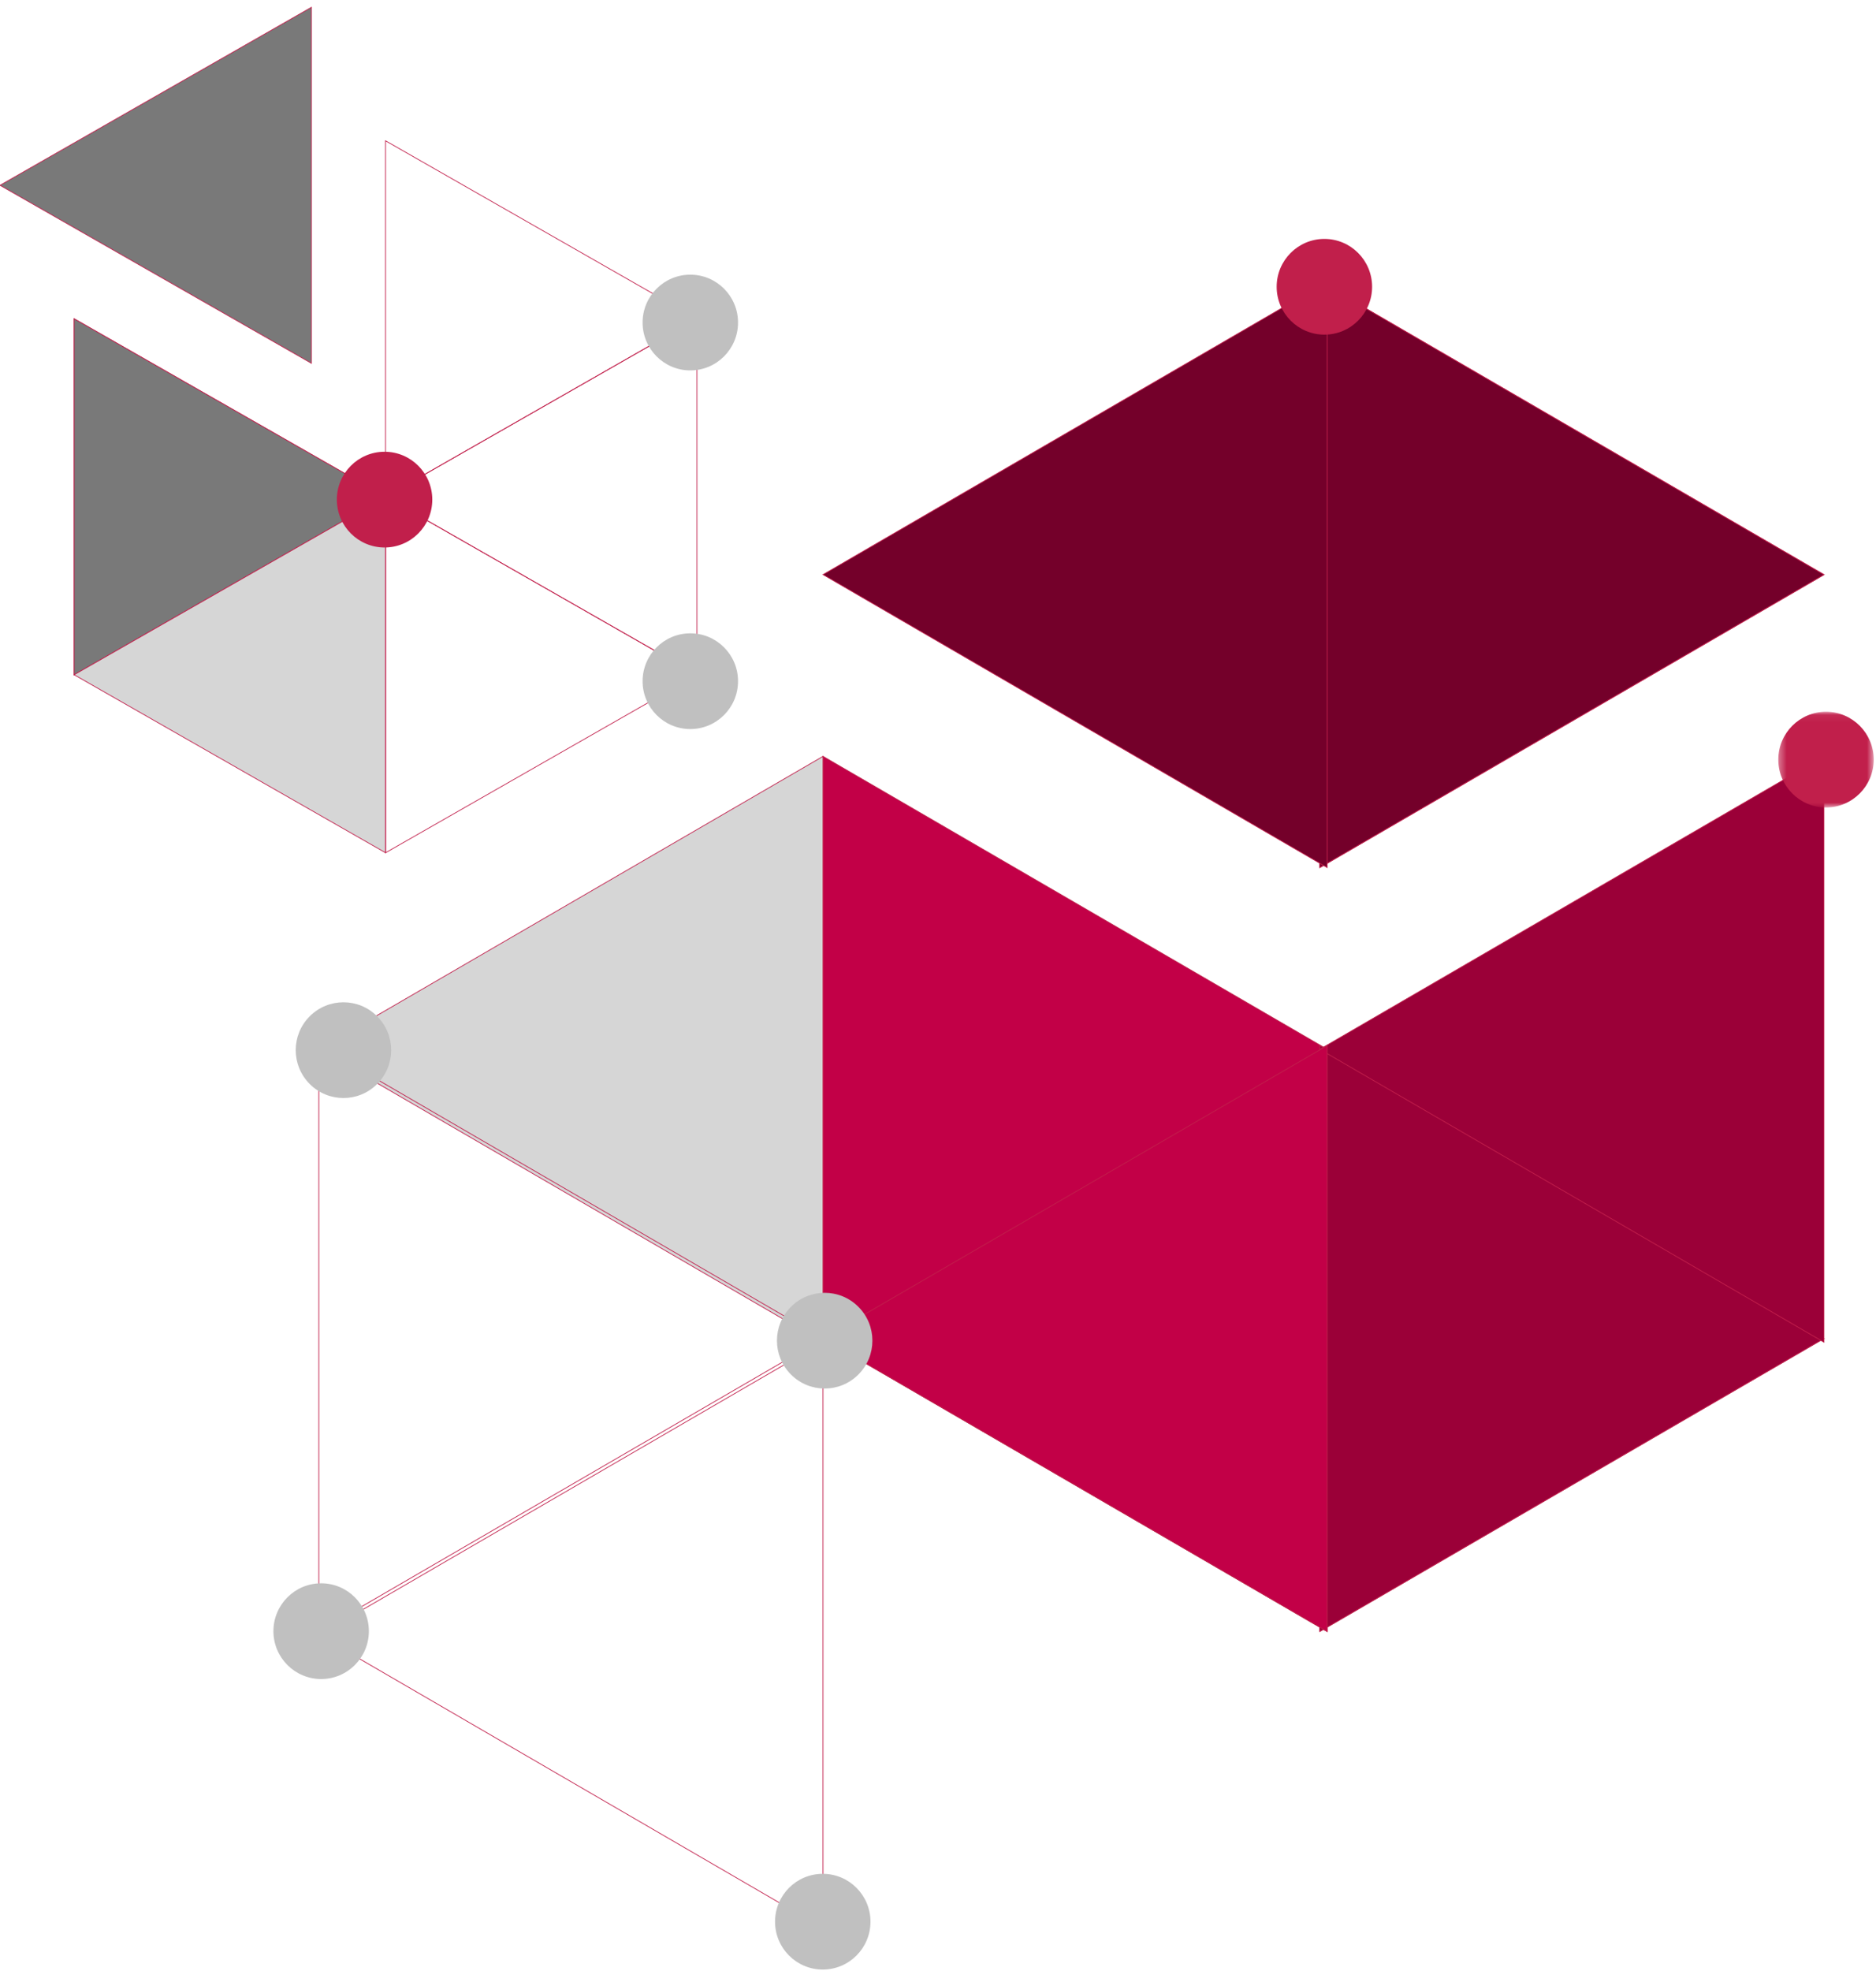 <?xml version="1.0" encoding="UTF-8" standalone="no"?>
<svg width="257px" height="270px" viewBox="0 0 257 270" version="1.1" xmlns="http://www.w3.org/2000/svg" xmlns:xlink="http://www.w3.org/1999/xlink">
    <!-- Generator: Sketch 49.2 (51160) - http://www.bohemiancoding.com/sketch -->
    <title>Page 1 Copy</title>
    <desc>Created with Sketch.</desc>
    <defs>
        <polygon id="path-1" points="0.35 0.06 13.42 0.06 13.42 13.172 0.35 13.172"></polygon>
    </defs>
    <g id="Page-1" stroke="none" stroke-width="1" fill="none" fill-rule="evenodd">
        <g id="Page-1-Copy" transform="translate(0, 1)">
            <polygon id="Stroke-1" stroke="#C11F4B" stroke-width="0.1" points="181.819 222.449 112.748 182.323 181.819 142.205"></polygon>
            <polygon id="Stroke-2" stroke="#C11F4B" stroke-width="0.1" points="181.819 222.449 112.748 182.323 181.819 142.205"></polygon>
            <polygon id="Fill-4" fill="#C20047" points="112.748 102.591 181.819 142.716 112.748 182.835"></polygon>
            <polygon id="Stroke-5" stroke="#C11F4B" stroke-width="0.1" points="112.748 102.591 181.819 142.716 112.748 182.835"></polygon>
            <polygon id="Fill-6" fill="#D6D6D6" points="112.748 182.835 43.677 142.709 112.748 102.591"></polygon>
            <polygon id="Stroke-7" stroke="#C11F4B" stroke-width="0.1" points="112.748 182.835 43.677 142.709 112.748 102.591"></polygon>
            <polygon id="Stroke-8" stroke="#C11F4B" stroke-width="0.1" points="43.677 142.205 112.748 182.331 43.677 222.449"></polygon>
            <polygon id="Stroke-10" stroke="#C11F4B" stroke-width="0.1" points="112.748 263.079 43.677 222.953 112.748 182.835"></polygon>
            <polygon id="Stroke-11" stroke="#C11F4B" stroke-width="0.1" points="180.803 222.449 249.874 182.323 180.803 142.205"></polygon>
            <polygon id="Fill-12" fill="#9B0038" points="180.803 222.449 249.874 182.323 180.803 142.205"></polygon>
            <polygon id="Stroke-13" stroke="#C11F4B" stroke-width="0.1" points="180.803 222.449 249.874 182.323 180.803 142.205"></polygon>
            <polygon id="Fill-14" fill="#9B0038" points="249.874 102.591 180.803 142.716 249.874 182.835"></polygon>
            <polygon id="Stroke-15" stroke="#C11F4B" stroke-width="0.1" points="249.874 102.591 180.803 142.716 249.874 182.835"></polygon>
            <polygon id="Stroke-16" stroke="#C11F4B" stroke-width="0.1" points="180.803 37.583 249.874 77.709 180.803 117.827"></polygon>
            <polygon id="Fill-17" fill="#C20047" points="181.819 222.449 112.748 182.323 181.819 142.205"></polygon>
            <polygon id="Stroke-18" stroke="#C11F4B" stroke-width="0.1" points="181.819 222.449 112.748 182.323 181.819 142.205"></polygon>
            <polygon id="Fill-19" fill="#74002A" points="180.803 37.583 249.874 77.709 180.803 117.827"></polygon>
            <polygon id="Stroke-20" stroke="#C11F4B" stroke-width="0.1" points="180.803 37.583 249.874 77.709 180.803 117.827"></polygon>
            <polygon id="Fill-21" fill="#74002A" points="181.819 117.827 112.748 77.701 181.819 37.583"></polygon>
            <polygon id="Stroke-22" stroke="#C11F4B" stroke-width="0.1" points="181.819 117.827 112.748 77.701 181.819 37.583"></polygon>
            <polygon id="Stroke-23" stroke="#C11F4B" stroke-width="0.1" points="10.157 91.417 52.819 67.039 10.157 42.661"></polygon>
            <polygon id="Fill-24" fill="#797979" points="10.157 91.417 52.819 67.039 10.157 42.661"></polygon>
            <polygon id="Stroke-25" stroke="#C11F4B" stroke-width="0.1" points="10.157 91.417 52.819 67.039 10.157 42.661"></polygon>
            <polygon id="Fill-26" fill="#797979" points="0 24.382 42.661 48.756 42.661 0"></polygon>
            <polygon id="Stroke-27" stroke="#C11F4B" stroke-width="0.1" points="42.661 0 0 24.378 42.661 48.756"></polygon>
            <polygon id="Stroke-29" stroke="#C11F4B" stroke-width="0.1" points="52.819 67.039 95.48 42.661 52.819 18.283"></polygon>
            <polygon id="Fill-30" fill="#D6D6D6" points="52.819 67.039 10.157 91.417 52.819 115.795"></polygon>
            <polygon id="Stroke-31" stroke="#C11F4B" stroke-width="0.1" points="52.819 67.039 10.157 91.417 52.819 115.795"></polygon>
            <polygon id="Stroke-32" stroke="#C11F4B" stroke-width="0.1" points="95.48 42.661 52.819 67.039 95.48 91.417"></polygon>
            <polygon id="Stroke-34" stroke="#C11F4B" stroke-width="0.1" points="52.819 115.795 95.48 91.417 52.819 67.039"></polygon>
            <g id="Group-54" transform="translate(36.567, 31.488)">
                <path d="M82.683,230.711 C82.683,234.33 79.755,237.267 76.146,237.267 C72.538,237.267 69.609,234.33 69.609,230.711 C69.609,227.092 72.538,224.155 76.146,224.155 C79.755,224.155 82.683,227.092 82.683,230.711" id="Fill-35" fill="#C0C0C0"></path>
                <path d="M71.787,155.767 C69.232,153.205 69.232,149.054 71.787,146.499 C74.342,143.937 78.481,143.937 81.029,146.499 C83.584,149.054 83.584,153.205 81.029,155.767 C78.481,158.33 74.342,158.33 71.787,155.767" id="Fill-37" fill="#C0C0C0"></path>
                <path d="M5.861,115.978 C3.306,113.415 3.306,109.264 5.861,106.709 C8.416,104.147 12.555,104.147 15.103,106.709 C17.658,109.264 17.658,113.415 15.103,115.978 C12.555,118.54 8.416,118.54 5.861,115.978" id="Fill-39" fill="#C0C0C0"></path>
                <path d="M64.539,60.81 C64.539,64.429 61.61,67.366 58.002,67.366 C54.393,67.366 51.465,64.429 51.465,60.81 C51.465,57.191 54.393,54.254 58.002,54.254 C61.61,54.254 64.539,57.191 64.539,60.81" id="Fill-41" fill="#C0C0C0"></path>
                <path d="M64.539,11.688 C64.539,15.307 61.61,18.244 58.002,18.244 C54.393,18.244 51.465,15.307 51.465,11.688 C51.465,8.069 54.393,5.132 58.002,5.132 C61.61,5.132 64.539,8.069 64.539,11.688" id="Fill-43" fill="#C0C0C0"></path>
                <path d="M13.965,190.921 C13.965,194.54 11.037,197.477 7.428,197.477 C3.82,197.477 0.891,194.54 0.891,190.921 C0.891,187.302 3.82,184.365 7.428,184.365 C11.037,184.365 13.965,187.302 13.965,190.921" id="Fill-45" fill="#C0C0C0"></path>
                <g id="Group-49" transform="translate(206.697, 64.936)">
                    <mask id="mask-2" fill="white">
                        <use xlink:href="#path-1"></use>
                    </mask>
                    <g id="Clip-48"></g>
                    <path d="M13.424,6.616 C13.424,10.235 10.495,13.172 6.887,13.172 C3.279,13.172 0.35,10.235 0.35,6.616 C0.35,2.997 3.279,0.06 6.887,0.06 C10.495,0.06 13.424,2.997 13.424,6.616" id="Fill-47" fill="#C11F4B" mask="url(#mask-2)"></path>
                </g>
                <path d="M151.402,6.79 C151.402,10.409 148.474,13.346 144.865,13.346 C141.257,13.346 138.328,10.409 138.328,6.79 C138.328,3.171 141.257,0.234 144.865,0.234 C148.474,0.234 151.402,3.171 151.402,6.79" id="Fill-50" fill="#C11F4B"></path>
                <path d="M22.653,35.941 C22.653,39.56 19.724,42.497 16.116,42.497 C12.507,42.497 9.579,39.56 9.579,35.941 C9.579,32.322 12.507,29.385 16.116,29.385 C19.724,29.385 22.653,32.322 22.653,35.941" id="Fill-52" fill="#C11F4B"></path>
            </g>
        </g>
    </g>
</svg>